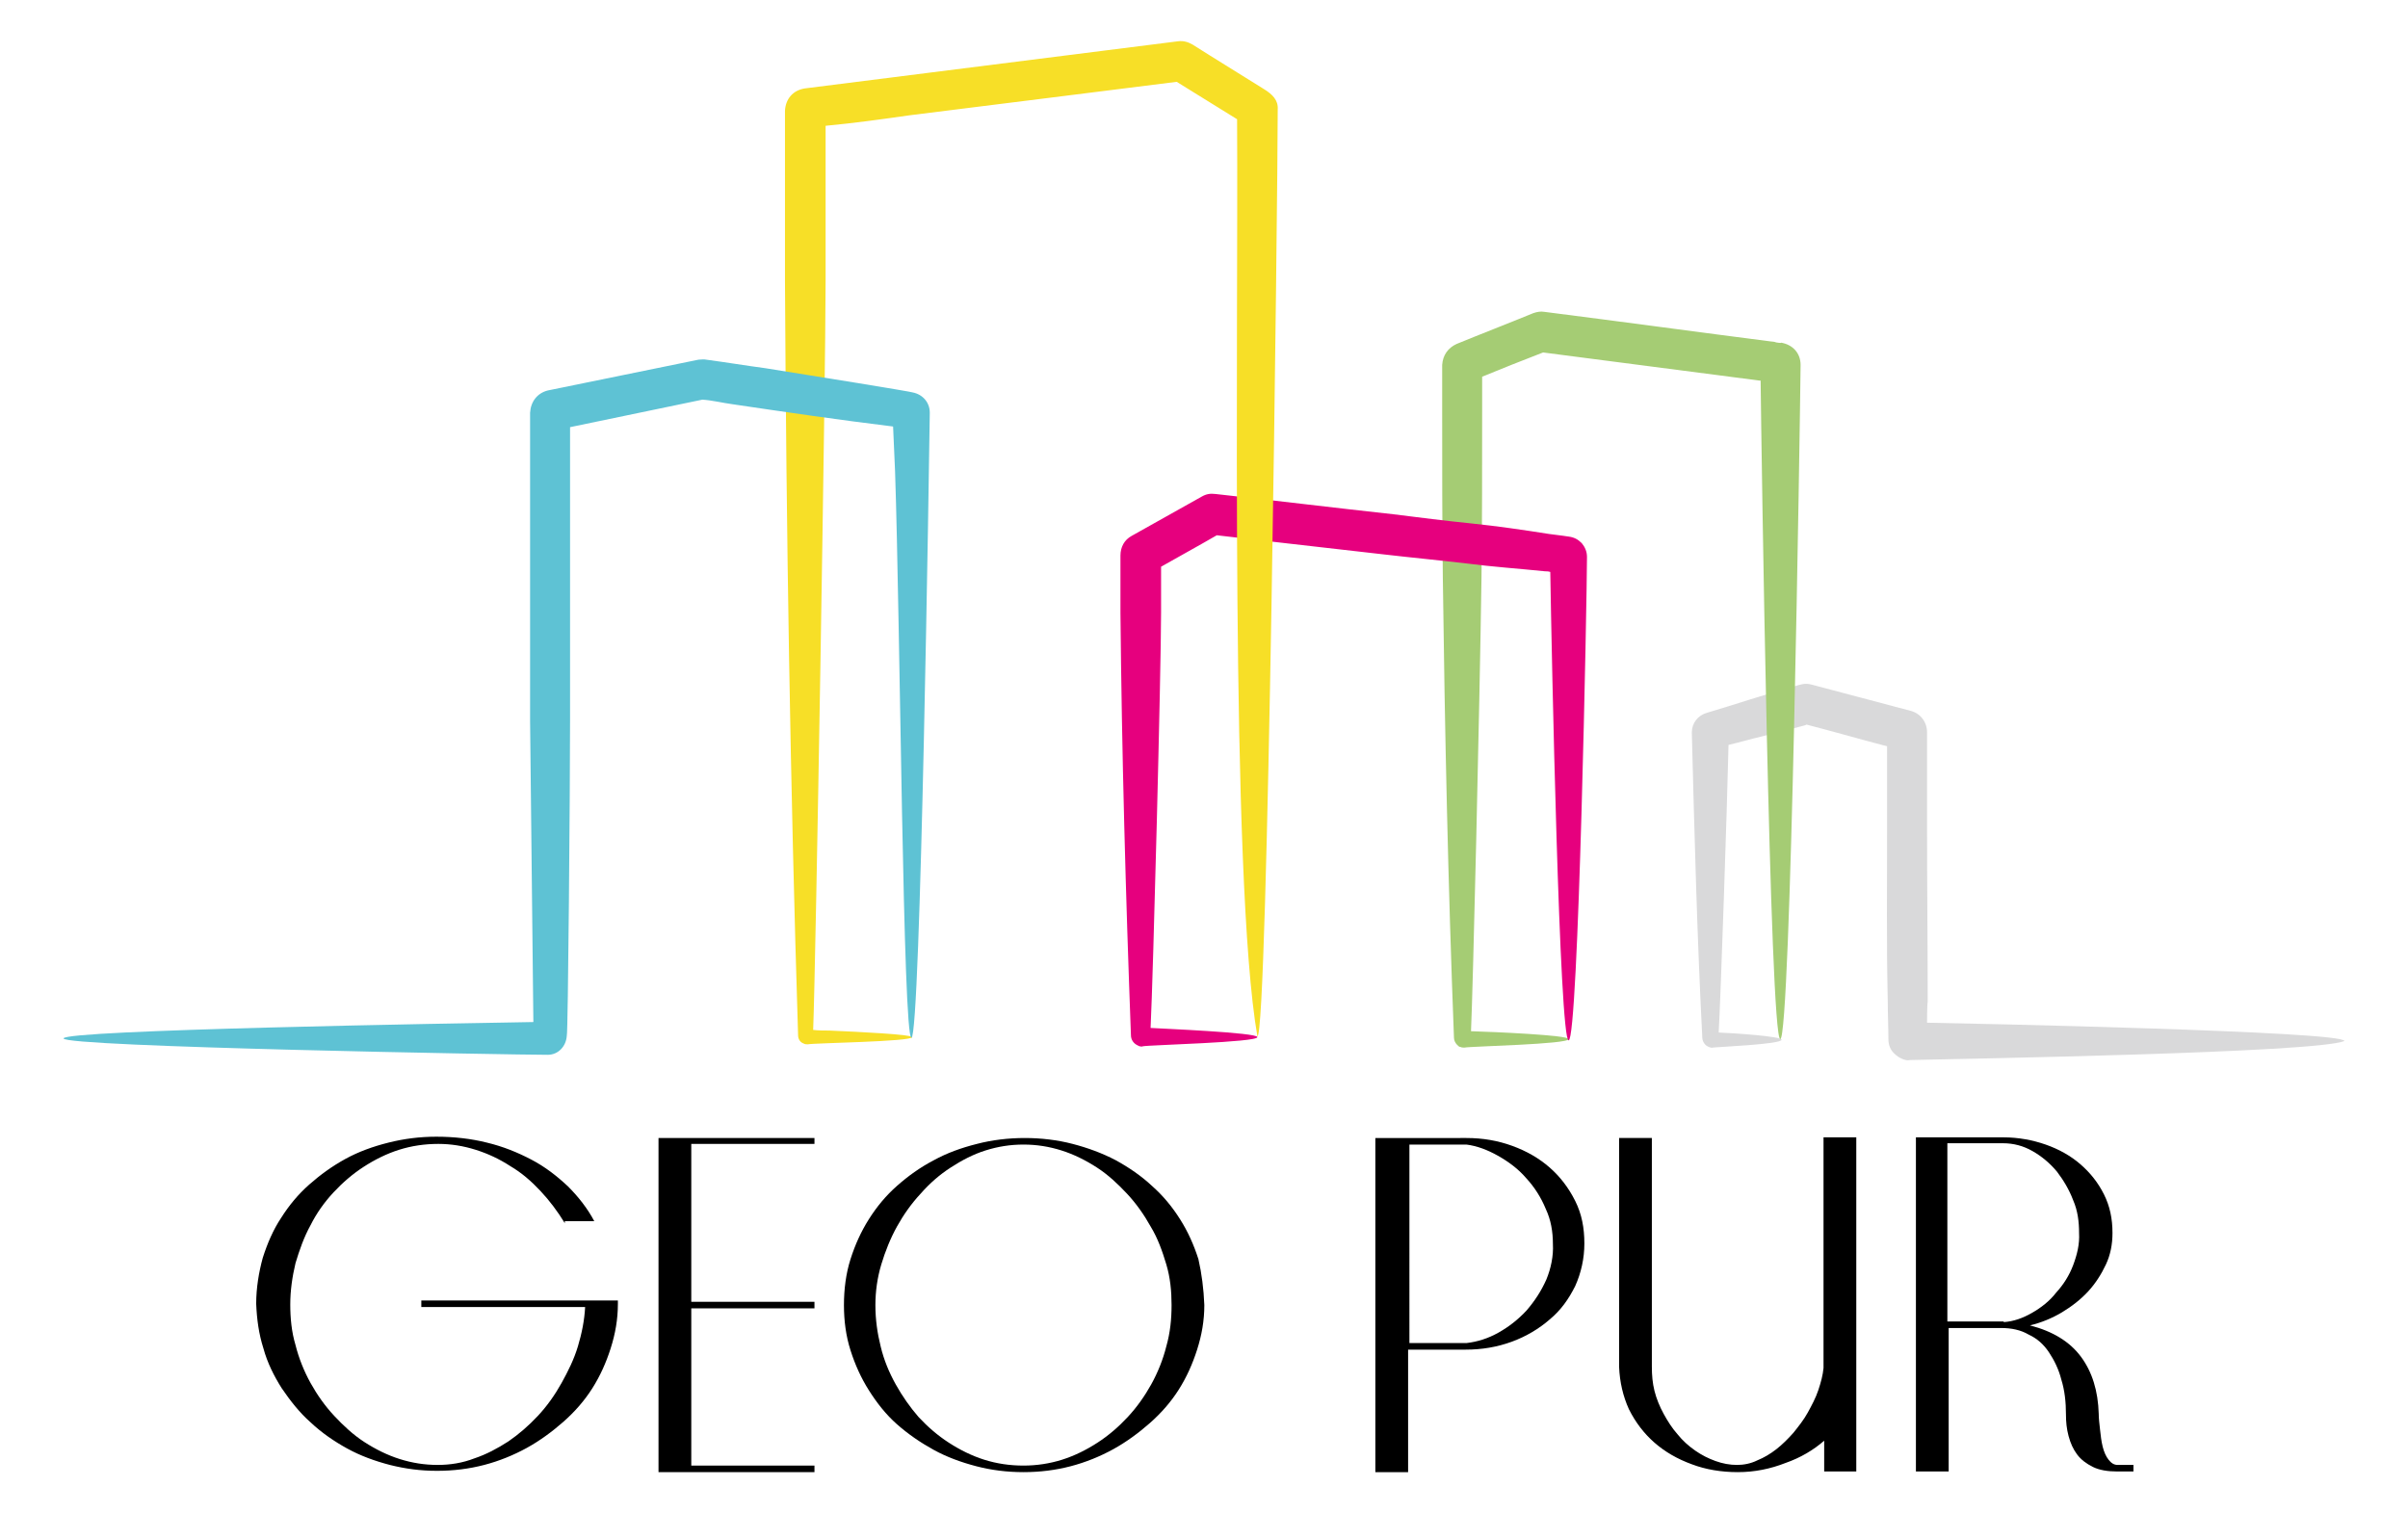 <?xml version="1.0" encoding="utf-8"?>
<!-- Generator: Adobe Illustrator 25.1.0, SVG Export Plug-In . SVG Version: 6.00 Build 0)  -->
<svg version="1.1" id="Ebene_1" xmlns="http://www.w3.org/2000/svg" xmlns:xlink="http://www.w3.org/1999/xlink" x="0px" y="0px"
	 width="367.5px" height="231px" viewBox="0 0 367.5 231" style="enable-background:new 0 0 367.5 231;" xml:space="preserve">
<style type="text/css">
	.st0{fill-rule:evenodd;clip-rule:evenodd;fill:#D9D9DA;}
	.st1{fill-rule:evenodd;clip-rule:evenodd;fill:#A5CC74;}
	.st2{fill-rule:evenodd;clip-rule:evenodd;fill:#E6007E;}
	.st3{fill-rule:evenodd;clip-rule:evenodd;fill:#F7DF27;}
	.st4{fill-rule:evenodd;clip-rule:evenodd;fill:#5EC2D4;}
</style>
<g>
	<g>
		<path class="st0" d="M294.1,126.6c0-4.9,0-9.9,0-14.8c0-1.6-1-2.9-2.5-3.3c-5-1.3-10.1-2.7-15.1-4c-1.1-0.3-1.7,0-2.8,0.3
			c-4.4,1.2-8.8,2.7-13.2,4c-1.4,0.4-2.3,1.6-2.3,3c0.4,15.5,0.8,31.1,1.6,46.6c0,0.4,0.2,0.8,0.5,1.1c0.2,0.2,0.8,0.5,1.1,0.4
			c0.6-0.1,10.5-0.5,10.5-1.2c0-0.5-7-1-9.6-1.1l0,0c0.3-5.2,1.3-34.8,1.5-43.9c1.7-0.4,3.4-0.9,5.1-1.3c2.5-0.6,5.1-1.3,6.6-1.7
			c0,0,0.2-0.1,0.2-0.1c3.9,1,7.7,2.1,11.5,3.1l0.8,0.2v12.7c0,8.7-0.1,17.4,0.1,26.1c0,2,0.1,4,0.1,5.9c0,0.9,0.3,1.7,1,2.3
			c0.5,0.5,1.6,1.1,2.3,0.9c8.6-0.2,61.9-1.1,66.3-2.9c0-1.5-58-2.7-63.7-2.8c0,0,0-2.7,0.1-3.2
			C294.2,144.2,294.1,135.4,294.1,126.6"/>
		<path class="st1" d="M270.9,52.2c-11.7-1.5-23.4-3.1-35.2-4.6c-0.6-0.1-1.1,0-1.7,0.2c-3.9,1.6-7.8,3.1-11.7,4.7
			c-1.3,0.6-2.1,1.7-2.2,3.2v7c0,8.5,0,17,0.1,25.5c0.3,23.4,0.8,46.9,1.7,70.2c0,0.4,0.2,0.8,0.5,1.1c0.2,0.2,0.3,0.3,0.5,0.3
			c0.1,0.1,0.5,0.1,0.6,0.1c0.9-0.2,15.9-0.5,15.9-1.3c0-0.6-11.4-1.1-14.9-1.2c0,0,0,0,0,0c0.3-6.6,1.3-48.5,1.6-69.2
			c0.1-8.5,0.1-17,0.1-25.4c0-1.8,0-3.5,0-5.3c0,0,0,0,0,0c2.4-1,6.7-2.7,9.3-3.7l0,0c11,1.4,22.1,2.9,33.1,4.3c0,0,0.1,0,0.1,0
			c0.1,9.2,1.4,100.5,3,100.5c1.6,0,3-93.4,3.1-102.9c0-1.8-1.2-3.1-3-3.4C272,52.4,271,52.3,270.9,52.2"/>
		<path class="st2" d="M224.6,79.9c-4-0.4-7.9-0.9-11.9-1.4c-9.1-1-18.1-2.1-27.2-3.1c-0.8-0.1-1.4,0-2.1,0.4c-3.6,2-7.1,4-10.7,6
			c-1.1,0.6-1.7,1.7-1.7,3c0,0.2,0,2.1,0,2.5c0,0,0,5.7,0,6.2c0.2,21.4,0.8,43.1,1.6,64.5c0,0.7,0.4,1.3,1.1,1.6
			c0.1,0.1,0.6,0.2,0.7,0.1c1-0.2,17.5-0.6,17.5-1.4c0-0.7-14.8-1.3-16.3-1.4c0.4-8.1,1.6-54.7,1.6-63.4c0-2,0-4,0-6
			c0-0.3,0-0.7,0-1c0,0,0,0,0,0c2.1-1.2,6.1-3.4,8.5-4.8l0,0c3.5,0.4,16.4,1.9,25.3,2.9c4.3,0.5,8.5,0.9,12.8,1.4
			c3.8,0.5,8.1,0.8,12,1.2c0.2,0,0.5,0,0.8,0.1c0,0,0,0,0,0c0.2,12.5,1.4,71.5,2.8,71.5c1.5,0,2.8-67.9,2.8-73.8
			c0-0.8-0.3-1.5-0.8-2.1c-0.6-0.6-1.2-0.9-2-1c0,0-1.3-0.2-3-0.4C232.6,80.9,228.5,80.3,224.6,79.9"/>
		<path class="st3" d="M192.9,13.6c-2.7-1.7-5.5-3.4-8.2-5.1c-0.9-0.6-1.8-1.1-2.7-1.7c-0.7-0.4-1.4-0.6-2.2-0.5
			c-19,2.4-38,4.8-57,7.2c-1.8,0.3-2.9,1.6-3,3.4c0,0.1,0,2.2,0,4.9c0,7,0,14.1,0,21.1c0.2,38.2,0.8,76.9,2,115.1
			c0,0.6,0.3,1.1,0.9,1.3c0.1,0.1,0.5,0.1,0.6,0.1c0.8-0.2,15.9-0.4,15.9-1.1c0-0.4-8-0.8-12.6-1c-0.7,0-1.8,0-2.5-0.1
			c0.4-9.8,1.9-99.2,1.9-114.4c0-7.9,0-15.8,0-23.6c4.3-0.4,8.6-1,12.8-1.6c13-1.6,31-3.9,40.7-5.1l0.1,0c0,0,6.8,4.2,9.2,5.7l0,0.2
			c0.2,32.2-1.1,115.8,3.1,139.8c1.6,0,3.1-128.2,3.1-141.5C195.1,15.3,194.2,14.4,192.9,13.6"/>
		<path class="st4" d="M107.8,54.9c-0.4-0.1-0.8,0-1.2,0c-7.7,1.6-15.3,3.1-23,4.7C82,60,81,61.3,80.9,63v47c0,0,0.5,45.5,0.5,46
			c-12,0.2-71.7,1.2-71.7,2.5c0,1.3,68.8,2.5,73.9,2.5c1.6,0,2.8-1.3,2.9-2.9c0.2-0.2,0.5-38.1,0.5-48.1c0,0,0-35,0-44.8
			c0,0,0,0,0,0c6.8-1.4,13.5-2.8,20.2-4.2c1.5,0.1,3.1,0.5,4.6,0.7c8.1,1.2,16.3,2.4,24.5,3.4c0,0,0.2,4.5,0.3,6.8
			c0.8,23.7,1.2,86.5,2.5,86.5c1.4,0,2.7-88.2,2.8-95.4c0-1.6-1.1-2.8-2.6-3.1c-0.1-0.1-14.9-2.5-22.5-3.7
			C113.8,55.8,110.8,55.3,107.8,54.9"/>
	</g>
	<g>
		<path d="M86.2,186.7c-1.1-1.8-2.3-3.4-3.7-4.9c-1.4-1.5-2.9-2.8-4.6-3.8c-1.7-1.1-3.4-1.9-5.3-2.5c-1.9-0.6-3.8-0.9-5.7-0.9
			c-2.1,0-4.1,0.3-6,0.9c-1.9,0.6-3.7,1.5-5.4,2.6c-1.7,1.1-3.2,2.4-4.6,3.9c-1.4,1.5-2.6,3.2-3.5,5c-1,1.8-1.7,3.8-2.3,5.8
			c-0.5,2.1-0.8,4.2-0.8,6.3c0,2.1,0.2,4.2,0.8,6.2c0.5,2,1.3,4,2.3,5.8c1,1.8,2.2,3.5,3.6,5c1.4,1.5,2.9,2.9,4.6,4
			c1.7,1.1,3.5,2,5.4,2.6c1.9,0.6,3.8,0.9,5.8,0.9c1.9,0,3.8-0.3,5.6-1c1.8-0.6,3.5-1.5,5.2-2.6c1.6-1.1,3.1-2.4,4.5-3.9
			c1.4-1.5,2.6-3.2,3.6-5c1-1.8,1.9-3.6,2.5-5.6c0.6-2,1-4,1.1-6h-25v-1h30v0.5c0,2.4-0.4,4.6-1.1,6.8c-0.7,2.2-1.6,4.2-2.8,6.1
			c-1.2,1.9-2.7,3.6-4.4,5.1c-1.7,1.5-3.6,2.9-5.6,4c-2,1.1-4.2,2-6.5,2.6c-2.3,0.6-4.7,0.9-7.2,0.9c-2.5,0-4.8-0.3-7.2-0.9
			c-2.3-0.6-4.5-1.4-6.5-2.5c-2-1.1-3.9-2.4-5.6-4c-1.7-1.5-3.1-3.3-4.4-5.2c-1.2-1.9-2.2-3.9-2.8-6.1c-0.7-2.2-1-4.4-1.1-6.8
			c0-2.4,0.4-4.8,1-7c0.7-2.2,1.6-4.3,2.8-6.1c1.2-1.9,2.6-3.6,4.3-5.1c1.7-1.5,3.5-2.8,5.5-3.9c2-1.1,4.2-1.9,6.6-2.5
			s4.8-0.9,7.3-0.9c2.7,0,5.3,0.3,7.7,0.9c2.5,0.6,4.7,1.5,6.8,2.6s3.9,2.5,5.6,4.1c1.6,1.6,3,3.4,4,5.3H86.2z"/>
		<polygon points="124.3,198.7 124.3,199.7 105.5,199.7 105.5,223.7 124.3,223.7 124.3,224.7 100.5,224.7 100.5,173.7 124.3,173.7 
			124.3,174.6 105.5,174.6 105.5,198.7 		"/>
		<path d="M183.8,199.2c0,2.4-0.4,4.6-1.1,6.8c-0.7,2.2-1.6,4.2-2.8,6.1c-1.2,1.9-2.7,3.6-4.4,5.1c-1.7,1.5-3.6,2.9-5.6,4
			c-2,1.1-4.2,2-6.5,2.6c-2.3,0.6-4.7,0.9-7.2,0.9c-2.5,0-4.9-0.3-7.2-0.9c-2.3-0.6-4.5-1.4-6.5-2.5c-2-1.1-3.9-2.4-5.6-3.9
			c-1.7-1.5-3.1-3.3-4.3-5.2c-1.2-1.9-2.1-3.9-2.8-6.1c-0.7-2.2-1-4.5-1-6.9c0-2.4,0.3-4.8,1-7c0.7-2.2,1.6-4.2,2.8-6.1
			c1.2-1.9,2.6-3.6,4.3-5.1c1.7-1.5,3.5-2.8,5.6-3.9c2-1.1,4.2-1.9,6.6-2.5c2.3-0.6,4.8-0.9,7.3-0.9c2.5,0,5,0.3,7.3,0.9
			s4.5,1.4,6.6,2.5c2,1.1,3.9,2.4,5.5,3.9c1.7,1.5,3.1,3.2,4.3,5.1c1.2,1.9,2.1,3.9,2.8,6.1C183.4,194.4,183.7,196.7,183.8,199.2
			 M178.8,199.2c0-2.1-0.2-4.2-0.8-6.2c-0.6-2-1.3-4-2.4-5.8c-1-1.8-2.2-3.5-3.6-5c-1.4-1.5-2.9-2.9-4.6-4c-1.7-1.1-3.5-2-5.4-2.6
			c-1.9-0.6-3.8-0.9-5.8-0.9c-2,0-3.9,0.3-5.8,0.9c-1.9,0.6-3.6,1.5-5.3,2.6c-1.7,1.1-3.2,2.4-4.6,4c-1.4,1.5-2.6,3.2-3.6,5
			c-1,1.8-1.8,3.8-2.4,5.8c-0.6,2-0.9,4.1-0.9,6.2c0,2.2,0.3,4.3,0.8,6.3c0.5,2.1,1.3,4,2.3,5.8c1,1.8,2.2,3.5,3.5,5
			c1.4,1.5,2.9,2.8,4.6,3.9c1.7,1.1,3.5,2,5.4,2.6c1.9,0.6,3.9,0.9,6,0.9c2,0,4-0.3,5.9-0.9c1.9-0.6,3.7-1.5,5.4-2.6
			c1.7-1.1,3.2-2.4,4.6-3.9c1.4-1.5,2.6-3.2,3.6-5c1-1.8,1.8-3.8,2.3-5.8C178.6,203.4,178.8,201.3,178.8,199.2"/>
		<path d="M223.8,173.7c2.5,0,4.8,0.4,7,1.2c2.2,0.8,4.1,1.9,5.7,3.3c1.6,1.4,2.9,3.1,3.9,5.1c1,2,1.4,4.1,1.4,6.5
			c0,2.3-0.5,4.5-1.4,6.5c-1,2-2.2,3.7-3.9,5.1c-1.6,1.4-3.6,2.6-5.8,3.4c-2.2,0.8-4.5,1.2-7,1.2h-8.8v18.7h-5v-51H223.8z
			 M215.1,205h8.7c1.7-0.2,3.3-0.7,4.9-1.6c1.6-0.9,3-2,4.3-3.4c1.2-1.4,2.2-2.9,3-4.7c0.7-1.7,1.1-3.6,1-5.4c0-1.9-0.3-3.7-1.1-5.4
			c-0.7-1.7-1.7-3.3-3-4.7c-1.2-1.4-2.7-2.5-4.3-3.4c-1.6-0.9-3.2-1.5-4.8-1.7h-8.7V205z"/>
		<path d="M278.4,224.7v-4.8c-1.6,1.4-3.6,2.6-5.9,3.4c-2.3,0.9-4.7,1.4-7.3,1.4c-2.5,0-4.9-0.4-7-1.2c-2.2-0.8-4.1-1.9-5.7-3.3
			c-1.6-1.4-2.9-3.1-3.9-5.1c-0.9-2-1.4-4.1-1.5-6.5v-34.9h5v34.9c0,1.3,0.1,2.5,0.4,3.7c0.3,1.2,0.8,2.4,1.4,3.5
			c0.6,1.1,1.3,2.2,2.1,3.1c0.8,1,1.7,1.8,2.7,2.5c1,0.7,2,1.2,3.1,1.6c1.1,0.4,2.2,0.6,3.3,0.6c1,0,2.1-0.2,3.1-0.7
			c1-0.4,2-1,2.9-1.7c0.9-0.7,1.8-1.6,2.6-2.5c0.8-1,1.6-2,2.2-3.1c0.6-1.1,1.2-2.2,1.6-3.4c0.4-1.2,0.7-2.3,0.8-3.4v-35.2h5v51
			H278.4z"/>
		<path d="M325.6,223.7v0.9h-2.5c-1.4,0-2.7-0.2-3.7-0.7c-1-0.5-1.8-1.1-2.4-1.9c-0.6-0.8-1-1.7-1.3-2.8c-0.3-1.1-0.4-2.2-0.4-3.3
			c0-1.9-0.2-3.7-0.7-5.3c-0.4-1.6-1.1-3-1.9-4.2c-0.8-1.2-1.8-2.1-3.1-2.7c-1.2-0.7-2.6-1-4.2-1h-8v21.9h-5v-51h13.4
			c2.2,0,4.4,0.4,6.4,1.1c2,0.7,3.8,1.7,5.3,3c1.5,1.3,2.7,2.8,3.6,4.6c0.9,1.8,1.3,3.7,1.3,5.9c0,1.7-0.3,3.3-1,4.8
			c-0.7,1.5-1.6,2.9-2.7,4.1c-1.1,1.2-2.5,2.3-4,3.2c-1.5,0.9-3.2,1.6-4.9,2c3.5,0.9,6.1,2.5,7.8,4.8c1.7,2.3,2.6,5.2,2.7,8.7
			c0,0.7,0.1,1.5,0.2,2.4c0.1,0.9,0.2,1.8,0.4,2.6c0.2,0.8,0.5,1.5,0.9,2c0.4,0.5,0.8,0.8,1.4,0.8H325.6z M305.8,201.8
			c1.5-0.1,2.9-0.6,4.3-1.4c1.4-0.8,2.7-1.8,3.7-3.1c1.1-1.2,2-2.6,2.6-4.2c0.6-1.6,1-3.2,0.9-4.9c0-1.7-0.2-3.4-0.9-5
			c-0.6-1.6-1.5-3.1-2.5-4.4c-1.1-1.3-2.3-2.3-3.7-3.1c-1.4-0.8-2.9-1.2-4.5-1.2h-8.5v27.2H305.8z"/>
	</g>
</g>
</svg>
